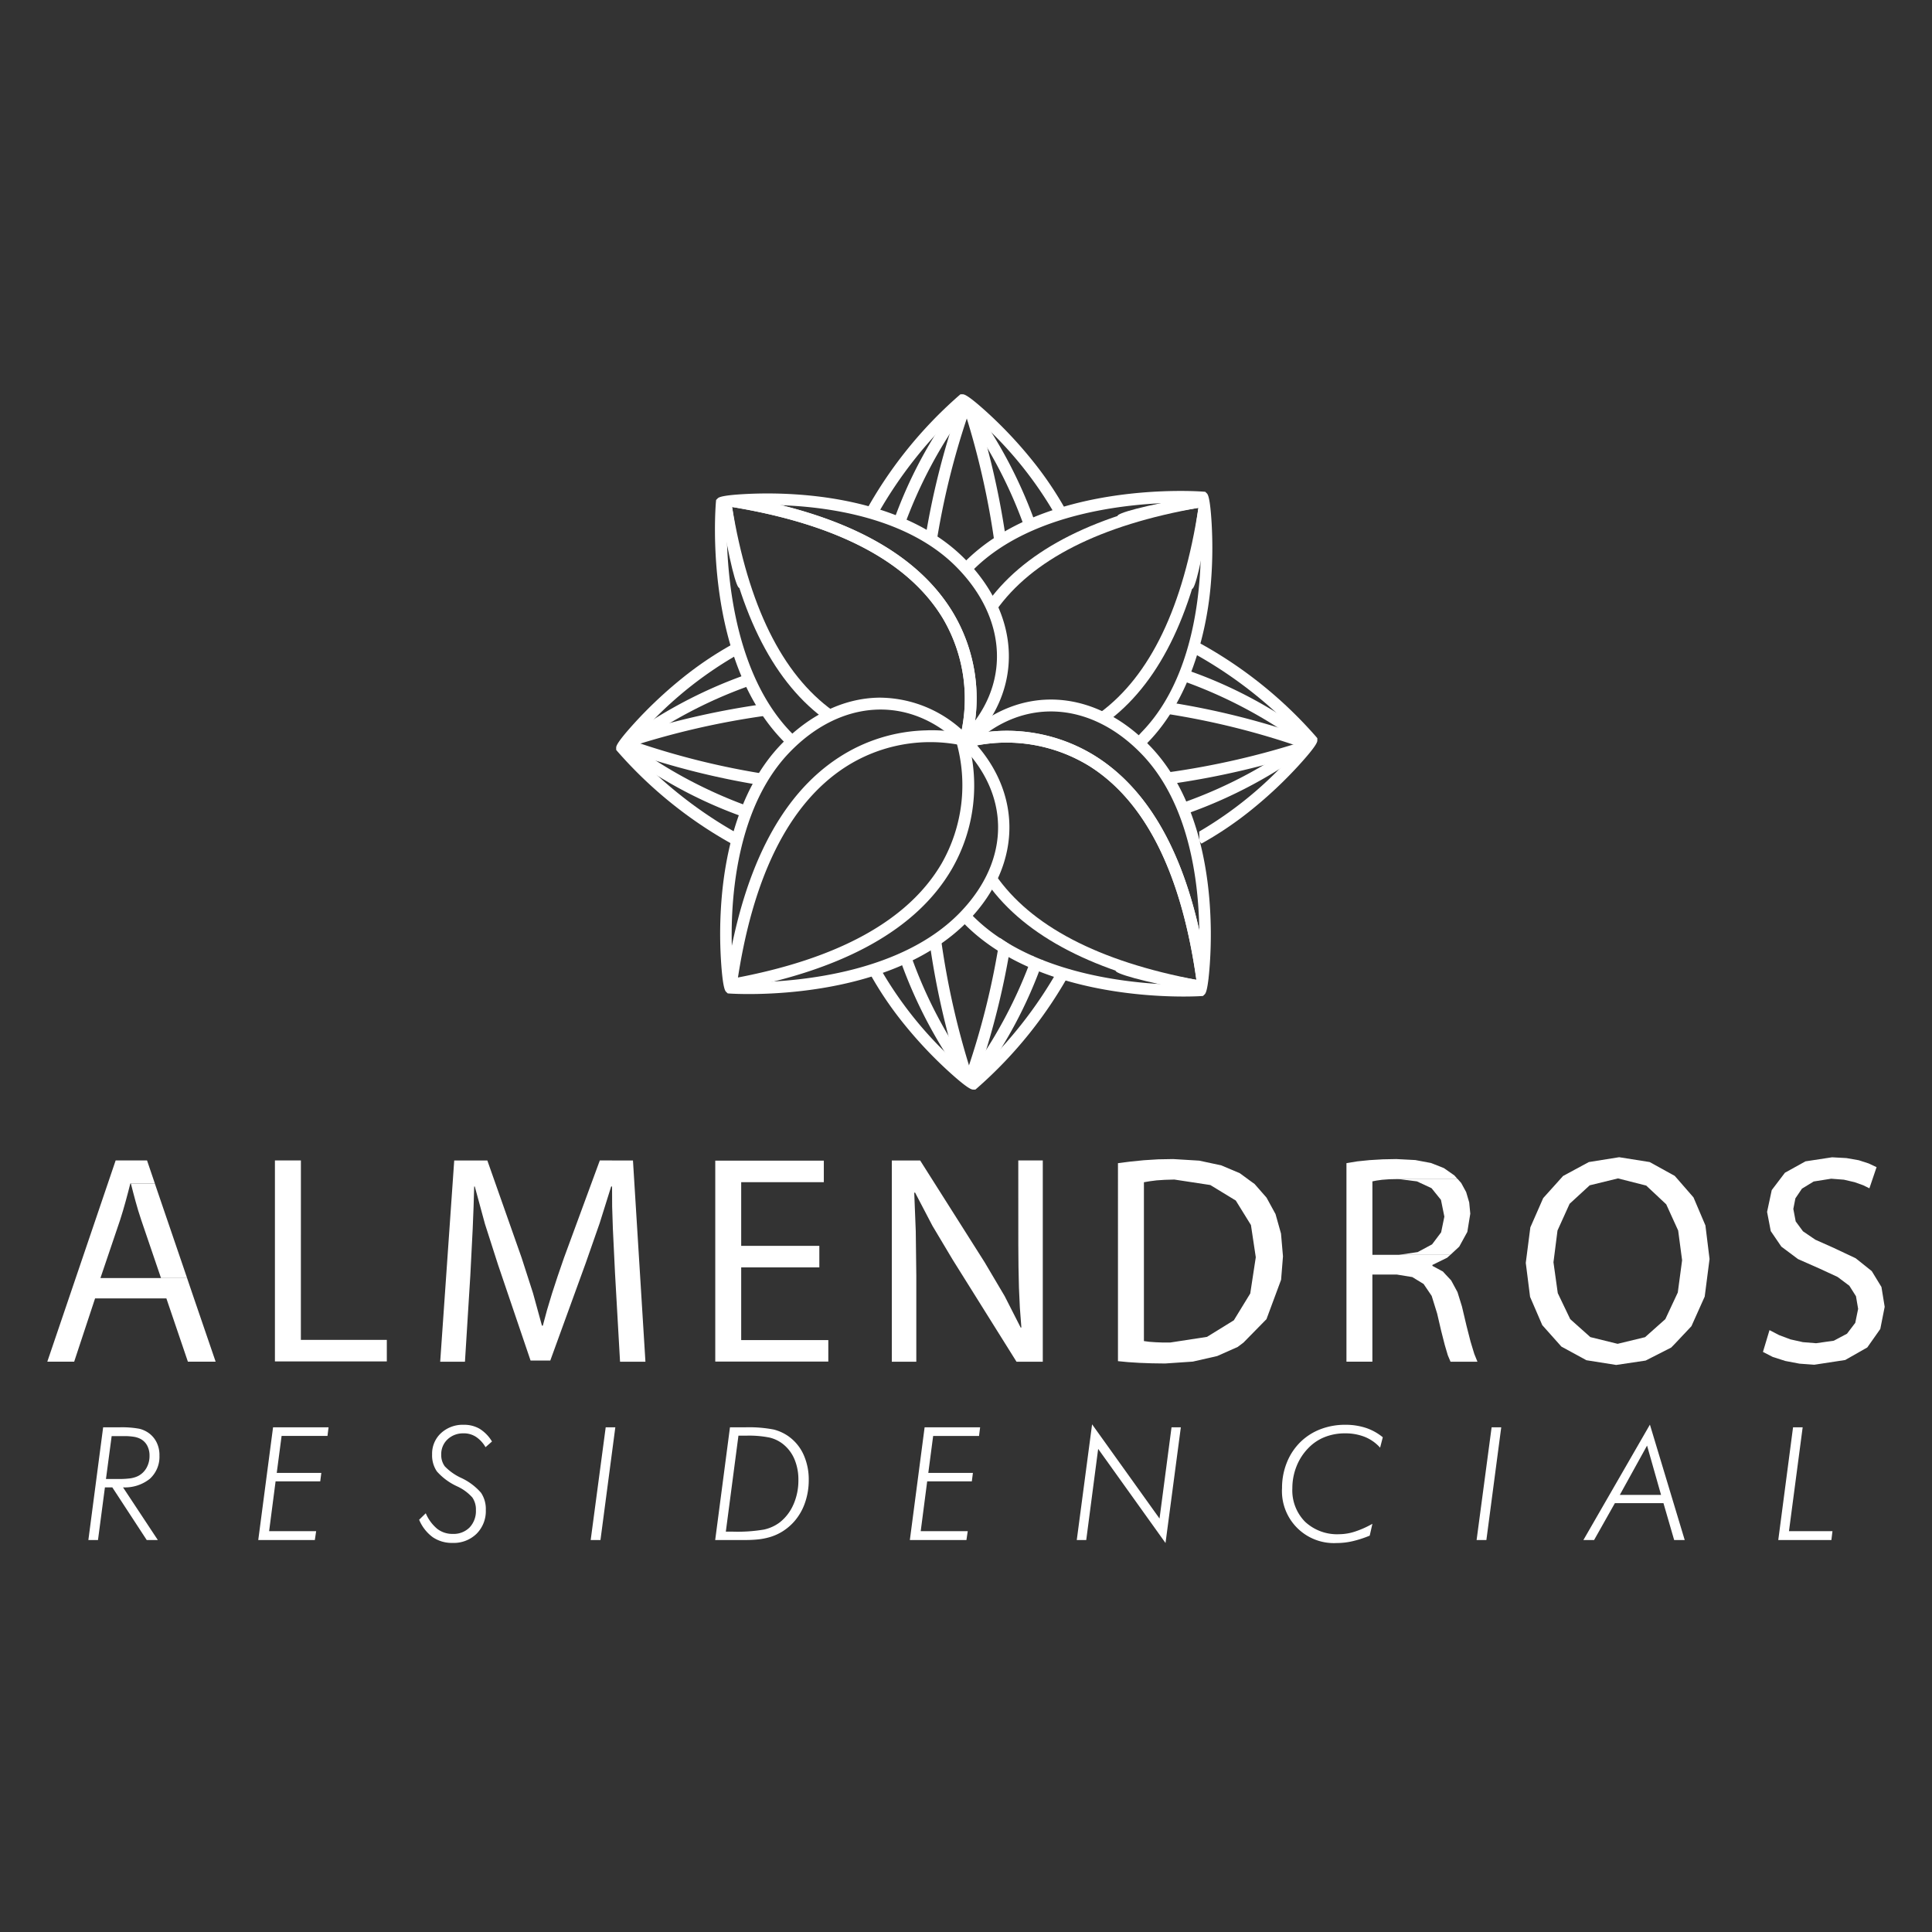 <svg xmlns="http://www.w3.org/2000/svg" xmlns:xlink="http://www.w3.org/1999/xlink" width="245" height="245" viewBox="0 0 245 245"><rect x="0" y="0" width="245" height="245" fill="#333333" stroke="none"/><defs><clipPath id="clip-path"><rect id="Rect&#xE1;ngulo_444" data-name="Rect&#xE1;ngulo 444" width="233" height="145.673" fill="#fff"></rect></clipPath><clipPath id="clip-NIZA_1"><rect width="245" height="245"></rect></clipPath></defs><g id="NIZA_1" data-name="NIZA &#x2013; 1" clip-path="url(#clip-NIZA_1)"><g id="Grupo_372" data-name="Grupo 372" transform="translate(6 50)"><path id="Trazado_1066" data-name="Trazado 1066" d="M42.329,371.082H39.293l.292,1.138.308,1.149.334,1.16.387,1.206,2.5,7.338h3.308Z" transform="translate(-28.696 -271)" fill="#fff" fill-rule="evenodd"></path><path id="Trazado_1067" data-name="Trazado 1067" d="M642.671,368.972h-7.554l2.389.3,1.854.865,1.194,1.479.432,2.127-.41,1.991-1.149,1.525-1.82.978-2.378.353h6.519l1.126-1.047,1.024-1.866.375-2.309-.137-1.433-.387-1.308-.626-1.149Z" transform="translate(-463.824 -269.46)" fill="#fff" fill-rule="evenodd"></path><path id="Trazado_1068" data-name="Trazado 1068" d="M8.666,360.24,0,385.758H3.407l2.65-8.021H15.1l2.726,8.021h3.519L18.6,377.738l-.878-2.583H6.737l2.5-7.383.362-1.172.336-1.183.306-1.138.286-1.115h3.112l-.993-2.924Z" transform="translate(0 -263.083)" fill="#fff"></path><path id="Trazado_1069" data-name="Trazado 1069" d="M110.316,360.241h-3.295v25.484h14.19v-2.73h-10.9Z" transform="translate(-78.158 -263.083)" fill="#fff"></path><path id="Trazado_1070" data-name="Trazado 1070" d="M204.978,360.241l-4.542,12.344-.807,2.344-.719,2.2-.627,2.082-.532,1.98h-.112l-1.131-4.118-1.444-4.482-4.35-12.344h-4.2l-1.778,25.518h3.14l.68-10.933.3-5.882.113-2.833.077-2.571h.076l1.289,4.744,1.66,5.176,4.125,12.15h2.5l4.5-12.378,1.765-5.051,1.455-4.642h.114l.012,2.56.091,2.81.273,5.643.637,11.206h3.219l-1.581-25.518Z" transform="translate(-134.914 -263.083)" fill="#fff"></path><path id="Trazado_1071" data-name="Trazado 1071" d="M317.353,373.863h9.909v-2.73h-9.909v-8.077h10.478v-2.73H314.065v25.484H328.4v-2.73H317.353Z" transform="translate(-229.361 -263.144)" fill="#fff"></path><path id="Trazado_1072" data-name="Trazado 1072" d="M413.122,370.924l.023,2.833.057,2.617.114,2.514.193,2.526-.08.034-2.037-4-2.537-4.289-8.18-12.913h-3.595v25.518h3.106v-10.9l-.069-5.643-.193-4.881.1-.034,2.207,4.221,2.56,4.289,8.1,12.947h3.334V360.241h-3.106Z" transform="translate(-289.988 -263.083)" fill="#fff"></path><path id="Trazado_1073" data-name="Trazado 1073" d="M524.095,369.02l-.694-2.469-1.138-2.082-1.513-1.729-.785-.569-1.1-.808-2.344-.99-2.8-.6-3.3-.2-1.911.034-1.82.114-1.7.171-1.57.2V385.2l1.3.125,1.433.091,1.559.057,1.684.023,3.515-.239,3.095-.706L518.6,383.4l.74-.557,2.913-2.969,1.854-4.994.239-2.969Zm-3.9,7.6-2.082,3.4-3.4,2.1-4.665.717h-.956l-.887-.034-.8-.057-.694-.091V362.512l.728-.125.888-.114,1.046-.068,1.195-.034,4.562.694,3.231,1.968,1.922,3.106.614,4.084Z" transform="translate(-367.649 -262.59)" fill="#fff"></path><path id="Trazado_1074" data-name="Trazado 1074" d="M627.062,384.265l-.466-1.536-.512-2-.58-2.457-.569-1.832-.8-1.479-.694-.74-.353-.387-1.331-.717V373l1.877-.921.4-.364h-9.886V362.4l.512-.1.717-.1.921-.068,1.1-.023h7.554l-.4-.455-1.331-.933-1.638-.648-2-.375-2.412-.125-1.706.034-1.684.1-1.559.159-1.365.227v25.177h3.288V374.219h3.106l1.957.319,1.433.876,1.024,1.513.694,2.241.512,2.2.455,1.786.387,1.308.341.808h3.413Z" transform="translate(-446.111 -262.59)" fill="#fff"></path><path id="Trazado_1075" data-name="Trazado 1075" d="M716.416,363.819l-2.1-2.412-.284-.319-3.174-1.752-3.868-.614-3.845.614-3.265,1.763-2.526,2.81-1.627,3.709-.58,4.505.546,4.312,1.547,3.584,2.423,2.719,3.174,1.729,3.777.6,3.731-.557,3.242-1.65.467-.478,2.1-2.23,1.684-3.755.614-4.767-.523-4.255Zm-1.991,12.059-1.581,3.379-2.571,2.287-3.481.842-3.459-.853-2.548-2.275-1.581-3.3-.546-3.913.512-4.027,1.536-3.39,2.548-2.343,3.584-.876,3.584.91,2.537,2.378,1.513,3.322.5,3.766Z" transform="translate(-507.661 -261.974)" fill="#fff"></path><path id="Trazado_1076" data-name="Trazado 1076" d="M812.066,359.246l-2.605,1.445-1.672,2.2-.591,2.765.467,2.435,1.342,1.968,2.116,1.582,2.81,1.24,2.207,1.024,1.49,1.115.842,1.331.273,1.6-.364,1.774-1.047,1.377-1.672.888-2.253.319-1.672-.136-1.581-.353-1.422-.535-1.229-.637-.83,2.764,1.24.637,1.6.512,1.8.341,1.866.136,3.925-.6,2.8-1.593,1.649-2.343.557-2.81-.41-2.514-1.228-2.014-2.036-1.627-2.844-1.342-2.275-1.013-1.57-1.069-.922-1.251-.3-1.581.262-1.343.83-1.229,1.49-.91,2.219-.353,1.615.125,1.365.319,1.081.387.785.387.91-2.685-1-.467-1.263-.409-1.559-.273-1.82-.1Z" transform="translate(-589.112 -261.974)" fill="#fff"></path><g id="Grupo_371" data-name="Grupo 371" transform="translate(0)"><g id="Grupo_370" data-name="Grupo 370" clip-path="url(#clip-path)"><path id="Trazado_1077" data-name="Trazado 1077" d="M28.308,489.259a3.635,3.635,0,0,0-.327-1.552,3.211,3.211,0,0,0-.932-1.181,3.43,3.43,0,0,0-1.3-.62,12.2,12.2,0,0,0-2.543-.181h-2.04l-1.874,14.292h1.22l.879-6.677h.937l4.364,6.677H28.1l-4.412-6.677a5.052,5.052,0,0,0,3.4-1.088,3.774,3.774,0,0,0,1.216-2.992m-1.659,1.64a2.54,2.54,0,0,1-1.1,1.025,3.486,3.486,0,0,1-.922.269,11.159,11.159,0,0,1-1.6.083h-1.5l.722-5.437h1.523a7.41,7.41,0,0,1,1.381.1,2.715,2.715,0,0,1,.835.3,2.059,2.059,0,0,1,.786.839,2.657,2.657,0,0,1,.278,1.24,3.071,3.071,0,0,1-.4,1.581" transform="translate(-14.086 -354.724)" fill="#fff"></path><path id="Trazado_1078" data-name="Trazado 1078" d="M99.184,500.017h7.175l.166-1.123h-5.964l.82-6.316h5.662l.137-1.074h-5.652l.615-4.686h5.818l.137-1.093h-7.038Z" transform="translate(-72.434 -354.724)" fill="#fff"></path><path id="Trazado_1079" data-name="Trazado 1079" d="M180.488,485.614a2.838,2.838,0,0,1,1.552.44,3.88,3.88,0,0,1,1.22,1.318l.82-.722a4.8,4.8,0,0,0-1.567-1.61,3.883,3.883,0,0,0-2.006-.508,4.057,4.057,0,0,0-2.894,1.059,3.54,3.54,0,0,0-1.127,2.7,3.606,3.606,0,0,0,.605,2.152,7.717,7.717,0,0,0,2.558,1.889,5.858,5.858,0,0,1,1.933,1.411,2.657,2.657,0,0,1,.459,1.606,3.02,3.02,0,0,1-.8,2.2,2.849,2.849,0,0,1-2.143.82,3.127,3.127,0,0,1-1.957-.639,5.206,5.206,0,0,1-1.459-1.977l-.84.82a5.233,5.233,0,0,0,1.723,2.211,4.3,4.3,0,0,0,2.514.727,4.138,4.138,0,0,0,3.046-1.161,4.063,4.063,0,0,0,1.171-3.017,3.69,3.69,0,0,0-.6-2.172,7.5,7.5,0,0,0-2.514-1.889,6.878,6.878,0,0,1-2.089-1.474,2.394,2.394,0,0,1-.449-1.484,2.551,2.551,0,0,1,.8-1.933,2.84,2.84,0,0,1,2.04-.762" transform="translate(-127.69 -353.852)" fill="#fff"></path><path id="Trazado_1080" data-name="Trazado 1080" d="M255.5,500.017h1.24l1.884-14.291h-1.22Z" transform="translate(-186.594 -354.724)" fill="#fff"></path><path id="Trazado_1081" data-name="Trazado 1081" d="M323.449,486.965a5.65,5.65,0,0,0-2-.957,16.535,16.535,0,0,0-3.661-.283h-1.9l-1.874,14.291h3.758a15.341,15.341,0,0,0,1.742-.083,8.632,8.632,0,0,0,1.333-.259,6.521,6.521,0,0,0,1.733-.766,6.836,6.836,0,0,0,1.45-1.235A7.087,7.087,0,0,0,325.4,495.3a8.668,8.668,0,0,0,.478-2.894,7.631,7.631,0,0,0-.63-3.153,5.718,5.718,0,0,0-1.8-2.285m.483,8.552a5.769,5.769,0,0,1-1.762,2.284,5.164,5.164,0,0,1-1.977.888,19.993,19.993,0,0,1-3.929.263h-.9l1.6-12.173h1a13.135,13.135,0,0,1,2.948.244,4.4,4.4,0,0,1,1.7.82,4.865,4.865,0,0,1,1.455,1.923,6.636,6.636,0,0,1,.5,2.635,7.578,7.578,0,0,1-.629,3.114" transform="translate(-229.32 -354.724)" fill="#fff"></path><path id="Trazado_1082" data-name="Trazado 1082" d="M405.56,500.017h7.175l.166-1.123h-5.964l.82-6.316h5.662l.137-1.074H407.9l.615-4.686h5.818l.137-1.093h-7.038Z" transform="translate(-296.18 -354.724)" fill="#fff"></path><path id="Trazado_1083" data-name="Trazado 1083" d="M494.539,496.262l-8.552-11.948-1.943,14.672h1.2l1.513-11.558,8.541,11.938,1.943-14.672h-1.181Z" transform="translate(-353.497 -353.693)" fill="#fff"></path><path id="Trazado_1084" data-name="Trazado 1084" d="M588.58,484.531a8.681,8.681,0,0,0-3.109.547,7.46,7.46,0,0,0-2.533,1.591,7.57,7.57,0,0,0-1.762,2.626,8.54,8.54,0,0,0-.62,3.251,6.589,6.589,0,0,0,6.96,6.98,8.94,8.94,0,0,0,1.972-.229,13.956,13.956,0,0,0,2.187-.708l.341-1.5a12.069,12.069,0,0,1-2.23.991,6.5,6.5,0,0,1-1.948.327,5.972,5.972,0,0,1-4.359-1.576,5.653,5.653,0,0,1-1.615-4.241,7.469,7.469,0,0,1,.532-2.8,6.948,6.948,0,0,1,1.528-2.338,5.893,5.893,0,0,1,2.055-1.367,6.863,6.863,0,0,1,2.562-.468,6.657,6.657,0,0,1,2.509.449,5.237,5.237,0,0,1,1.942,1.366l.342-1.318a6.706,6.706,0,0,0-2.153-1.191,8.223,8.223,0,0,0-2.6-.391" transform="translate(-423.979 -353.852)" fill="#fff"></path><path id="Trazado_1085" data-name="Trazado 1085" d="M672.035,500.017h1.24l1.884-14.291h-1.22Z" transform="translate(-490.785 -354.724)" fill="#fff"></path><path id="Trazado_1086" data-name="Trazado 1086" d="M722.252,499.091h1.357l2.636-4.676h6.16l1.357,4.676H735.1l-4.413-14.633Zm4.617-5.72,3.456-6.257,1.776,6.257Z" transform="translate(-527.459 -353.798)" fill="#fff"></path><path id="Trazado_1087" data-name="Trazado 1087" d="M816.97,485.725h-1.22l-1.874,14.291h6.736l.137-1.122h-5.516Z" transform="translate(-594.371 -354.724)" fill="#fff"></path><path id="Trazado_1088" data-name="Trazado 1088" d="M409.426,14.943l-1.228.04a48.64,48.64,0,0,0-11.5-13.33,54.657,54.657,0,0,0-11.014,13.862l-1.519-.355A54.374,54.374,0,0,1,396.152.173L396.358,0h.269c.177,0,.592,0,3.173,2.352a54.3,54.3,0,0,1,5.56,5.906,44.519,44.519,0,0,1,4.367,6.441Z" transform="translate(-280.558)" fill="#fff"></path><path id="Trazado_1089" data-name="Trazado 1089" d="M397.548,18.846a56.852,56.852,0,0,1,8.246-15.421l1.2.861a58.75,58.75,0,0,0-8.087,15.15c-.066.193-.568-.6-.568-.6s-.871.264-.789.007" transform="translate(-290.324 -2.501)" fill="#fff"></path><path id="Trazado_1090" data-name="Trazado 1090" d="M437.276,18.865A57.718,57.718,0,0,0,429.083,3.59l1.2-.861a59.308,59.308,0,0,1,8.363,15.582c.288.865-.482.018-.482.018s-.622,1.337-.886.536" transform="translate(-313.358 -1.993)" fill="#fff"></path><path id="Trazado_1091" data-name="Trazado 1091" d="M434.525,21.812A101.423,101.423,0,0,0,430.466,4.16l1.393-.484A102.666,102.666,0,0,1,435.9,20.824Z" transform="translate(-314.368 -2.685)" fill="#fff"></path><path id="Trazado_1092" data-name="Trazado 1092" d="M412.766,23.62a99.257,99.257,0,0,1,4.1-16.363l1.386.5a98.029,98.029,0,0,0-4.123,16.783" transform="translate(-301.442 -5.3)" fill="#fff"></path><path id="Trazado_1093" data-name="Trazado 1093" d="M282.43,117.934l.04,1.228a48.64,48.64,0,0,0-13.33,11.5A54.66,54.66,0,0,0,283,141.672l-.355,1.519a54.374,54.374,0,0,1-14.988-11.983l-.173-.206v-.269c0-.177,0-.592,2.352-3.173a54.3,54.3,0,0,1,5.906-5.56,44.519,44.519,0,0,1,6.441-4.367Z" transform="translate(-195.345 -85.907)" fill="#fff"></path><path id="Trazado_1094" data-name="Trazado 1094" d="M286.333,173.431a56.852,56.852,0,0,1-15.421-8.246l.861-1.2a58.751,58.751,0,0,0,15.15,8.087c.193.066-.6.568-.6.568s.264.871.007.789" transform="translate(-197.846 -119.759)" fill="#fff"></path><path id="Trazado_1095" data-name="Trazado 1095" d="M286.351,133.225a57.716,57.716,0,0,0-15.275,8.193l-.861-1.2a59.309,59.309,0,0,1,15.582-8.363c.866-.288.018.482.018.482s1.337.622.536.886" transform="translate(-197.337 -96.248)" fill="#fff"></path><path id="Trazado_1096" data-name="Trazado 1096" d="M289.3,147.337a101.377,101.377,0,0,0-17.652,4.06L271.163,150a102.668,102.668,0,0,1,17.148-4.037Z" transform="translate(-198.03 -106.599)" fill="#fff"></path><path id="Trazado_1097" data-name="Trazado 1097" d="M291.107,168.93a99.258,99.258,0,0,1-16.363-4.1l.5-1.386a98,98,0,0,0,16.783,4.123" transform="translate(-200.645 -119.359)" fill="#fff"></path><path id="Trazado_1098" data-name="Trazado 1098" d="M540.192,141.777l-.04-1.228a48.639,48.639,0,0,0,13.33-11.5,54.658,54.658,0,0,0-13.862-11.014l.355-1.519A54.373,54.373,0,0,1,554.963,128.5l.173.206v.269c0,.177,0,.592-2.352,3.173a54.293,54.293,0,0,1-5.906,5.56,44.52,44.52,0,0,1-6.441,4.367Z" transform="translate(-394.083 -85.094)" fill="#fff"></path><path id="Trazado_1099" data-name="Trazado 1099" d="M534.867,129.9a56.851,56.851,0,0,1,15.421,8.246l-.861,1.2a58.752,58.752,0,0,0-15.15-8.087c-.193-.066.6-.568.6-.568s-.264-.871-.007-.789" transform="translate(-390.159 -94.861)" fill="#fff"></path><path id="Trazado_1100" data-name="Trazado 1100" d="M533.9,169.626a57.717,57.717,0,0,0,15.275-8.193l.861,1.2a59.309,59.309,0,0,1-15.582,8.363c-.865.288-.018-.482-.018-.482s-1.337-.622-.536-.886" transform="translate(-389.719 -117.894)" fill="#fff"></path><path id="Trazado_1101" data-name="Trazado 1101" d="M526.227,166.875a101.421,101.421,0,0,0,17.652-4.059l.484,1.393a102.668,102.668,0,0,1-17.148,4.037Z" transform="translate(-384.302 -118.904)" fill="#fff"></path><path id="Trazado_1102" data-name="Trazado 1102" d="M526.72,145.116a99.287,99.287,0,0,1,16.363,4.1l-.5,1.387a97.982,97.982,0,0,0-16.783-4.123" transform="translate(-383.987 -105.978)" fill="#fff"></path><path id="Trazado_1103" data-name="Trazado 1103" d="M387.075,269.965l1.228-.04a48.64,48.64,0,0,0,11.5,13.33,54.659,54.659,0,0,0,11.014-13.862l1.519.355a54.375,54.375,0,0,1-11.983,14.988l-.206.173h-.269c-.177,0-.592,0-3.173-2.352a54.3,54.3,0,0,1-5.56-5.906,44.519,44.519,0,0,1-4.367-6.441Z" transform="translate(-282.46 -196.737)" fill="#fff"></path><path id="Trazado_1104" data-name="Trazado 1104" d="M442.572,264.639a56.851,56.851,0,0,1-8.246,15.421l-1.2-.861a58.753,58.753,0,0,0,8.087-15.15c.066-.193.568.6.568.6s.871-.264.789-.007" transform="translate(-316.312 -192.812)" fill="#fff"></path><path id="Trazado_1105" data-name="Trazado 1105" d="M402.366,263.672a57.719,57.719,0,0,0,8.193,15.275l-1.2.861A59.308,59.308,0,0,1,401,264.225c-.288-.865.482-.018.482-.018s.622-1.337.886-.536" transform="translate(-292.801 -192.372)" fill="#fff"></path><path id="Trazado_1106" data-name="Trazado 1106" d="M416.478,256a101.376,101.376,0,0,0,4.06,17.652l-1.393.484a102.667,102.667,0,0,1-4.037-17.148Z" transform="translate(-303.152 -186.955)" fill="#fff"></path><path id="Trazado_1107" data-name="Trazado 1107" d="M438.071,256.492a99.251,99.251,0,0,1-4.1,16.363l-1.386-.5a98.006,98.006,0,0,0,4.123-16.783" transform="translate(-315.912 -186.641)" fill="#fff"></path><path id="Trazado_1108" data-name="Trazado 1108" d="M336.421,142.629a15.638,15.638,0,0,1,11.221,4.686c7.109,6.838,7.205,16.3.24,23.538-10.124,10.524-29.474,9.353-30.293,9.3l-.268-.018-.194-.186c-.128-.123-.427-.41-.656-3.895a54.258,54.258,0,0,1,.087-8.111c.5-5.793,2.213-13.858,7.527-19.382,3.711-3.858,8.05-5.847,12.337-5.93m-15.662,36.088c5.87-.114,18.742-1.279,26.06-8.886,6.453-6.708,6.375-15.129-.2-21.453-6.311-6.07-14.94-5.586-21.473,1.2-8.725,9.071-7.483,25.971-6.929,29.122.519.018,1.4.035,2.54.013" transform="translate(-231.036 -104.159)" fill="#fff"></path><path id="Trazado_1109" data-name="Trazado 1109" d="M351.957,161.578a21.166,21.166,0,0,1-1.945,16.606c-4.433,7.645-13.7,12.81-27.553,15.353l-.266-1.45c13.392-2.459,22.318-7.378,26.531-14.62a20.042,20.042,0,0,0,1.842-15.4Z" transform="translate(-235.297 -118)" fill="#fff"></path><path id="Trazado_1110" data-name="Trazado 1110" d="M344.413,157.981a18.172,18.172,0,0,1,4.845.5l-.394,1.421a19.875,19.875,0,0,0-14.912,2.795c-7.116,4.66-11.717,13.93-13.676,27.553l-1.46-.21c2.024-14.076,6.853-23.7,14.353-28.593a21.192,21.192,0,0,1,11.243-3.461" transform="translate(-232.831 -115.37)" fill="#fff"></path><path id="Trazado_1111" data-name="Trazado 1111" d="M334.729,83.591h-.049m10.57-6.226c6.192-6.192,5.876-14.829-.787-21.492-8.9-8.9-25.821-7.986-28.982-7.492-.171,3.181-.6,19.85,8.316,28.767l-1.043,1.043c-10.326-10.326-8.779-29.65-8.708-30.468l.023-.268.19-.19c.125-.125.419-.419,3.907-.581a54.3,54.3,0,0,1,8.108.244c5.782.613,13.812,2.482,19.232,7.9,7.287,7.286,7.6,16.761.787,23.577Zm-30.2-28.9Z" transform="translate(-229.259 -34.054)" fill="#fff"></path><path id="Trazado_1112" data-name="Trazado 1112" d="M316.51,52.825l1.455-.238c2.2,13.437.819,14.134-1.455.238" transform="translate(-231.146 -38.404)" fill="#fff"></path><path id="Trazado_1113" data-name="Trazado 1113" d="M351.929,78.9l-1.4-.462.7.231-.7-.23a20.042,20.042,0,0,0-2.14-15.362c-4.353-7.159-13.372-11.9-26.809-14.1l.238-1.455c13.9,2.274,23.265,7.259,27.846,14.816A21.166,21.166,0,0,1,351.929,78.9" transform="translate(-234.848 -34.702)" fill="#fff"></path><path id="Trazado_1114" data-name="Trazado 1114" d="M329.457,79.4c-6.515-4.934-10.866-13.859-12.947-26.576l1.455-.238c2.061,12.6,6.36,21.312,12.789,25.938.429.309-.693,1.333-1.3.875" transform="translate(-231.146 -38.404)" fill="#fff"></path><path id="Trazado_1115" data-name="Trazado 1115" d="M351.929,78.9l-1.4-.462.7.231-.7-.23a20.042,20.042,0,0,0-2.14-15.362c-4.353-7.159-13.372-11.9-26.809-14.1l.238-1.455c13.9,2.274,23.265,7.259,27.846,14.816A21.166,21.166,0,0,1,351.929,78.9" transform="translate(-234.848 -34.702)" fill="#fff"></path><path id="Trazado_1116" data-name="Trazado 1116" d="M411.323,66.617v-.049m27.825,9.472c8.8-9,7.7-25.909,7.167-29.064-3.183-.135-19.855-.378-28.672,8.639l-1.055-1.031c10.21-10.441,29.55-9.112,30.368-9.05l.268.02.192.188c.126.124.423.414.625,3.9a54.275,54.275,0,0,1-.154,8.11c-.548,5.788-2.591,14.114-7.95,19.594l-.476.543-1.222-.847Zm7.077-29.49Z" transform="translate(-300.387 -33.19)" fill="#fff"></path><path id="Trazado_1117" data-name="Trazado 1117" d="M513.316,47.931l.254,1.453c-13.411,2.349-14.124.977-.254-1.453" transform="translate(-367.493 -35.004)" fill="#fff"></path><path id="Trazado_1118" data-name="Trazado 1118" d="M538.576,52.994l1.458.222c-2.118,13.921-3.506,13.239-1.458-.222" transform="translate(-392.588 -38.701)" fill="#fff"></path><path id="Trazado_1119" data-name="Trazado 1119" d="M442.387,61.176c4.861-6.57,13.736-11.021,26.429-13.245l.254,1.453c-12.573,2.2-21.239,6.6-25.793,13.079-.3.432-1.341-.678-.89-1.287" transform="translate(-322.992 -35.004)" fill="#fff"></path><path id="Trazado_1120" data-name="Trazado 1120" d="M494.6,79.1c6.4-4.692,10.608-13.464,12.531-26.106l1.458.222c-1.935,12.722-6.177,21.688-12.622,26.7-.607.472-1.781-.511-1.367-.815" transform="translate(-361.14 -38.701)" fill="#fff"></path><path id="Trazado_1121" data-name="Trazado 1121" d="M411.255,159.658c0-.016,0-.033,0-.049m5.455-11.438c6.975-6.653,16.44-6.112,23.552,1.345,5.29,5.547,6.968,13.619,7.444,19.414a54.282,54.282,0,0,1,.053,8.111c-.245,3.483-.545,3.77-.673,3.892l-.195.186-.268.017c-.819.052-20.175,1.14-30.253-9.427l1.067-1.018c8.7,9.126,25.377,9.09,28.562,8.995.569-3.148,1.882-20.043-6.8-29.151-6.5-6.819-15.13-7.339-21.467-1.3Zm29.193,31.938Z" transform="translate(-300.338 -104.818)" fill="#fff"></path><path id="Trazado_1122" data-name="Trazado 1122" d="M512.382,273.23l.272-1.449c-13.381-2.516-14.111-1.153-.272,1.449" transform="translate(-366.834 -197.506)" fill="#fff"></path><path id="Trazado_1123" data-name="Trazado 1123" d="M432.075,158.851l.429,1.411-.214-.705.213.706a20.041,20.041,0,0,1,15.307,2.5c7.054,4.521,11.584,13.651,13.464,27.136l1.461-.2c-1.944-13.946-6.706-23.43-14.152-28.189a21.166,21.166,0,0,0-16.507-2.658" transform="translate(-315.543 -115.541)" fill="#fff"></path><path id="Trazado_1124" data-name="Trazado 1124" d="M442,226.715c4.779,6.63,13.6,11.191,26.261,13.573l.273-1.449c-12.545-2.359-21.155-6.863-25.628-13.4-.3-.436-1.349.661-.906,1.276" transform="translate(-322.711 -164.565)" fill="#fff"></path><path id="Trazado_1125" data-name="Trazado 1125" d="M432.075,158.851l.429,1.411-.214-.705.213.706a20.041,20.041,0,0,1,15.307,2.5c7.054,4.521,11.584,13.651,13.464,27.136l1.461-.2c-1.944-13.946-6.706-23.43-14.152-28.189a21.166,21.166,0,0,0-16.507-2.658" transform="translate(-315.543 -115.541)" fill="#fff"></path></g></g></g></g></svg>